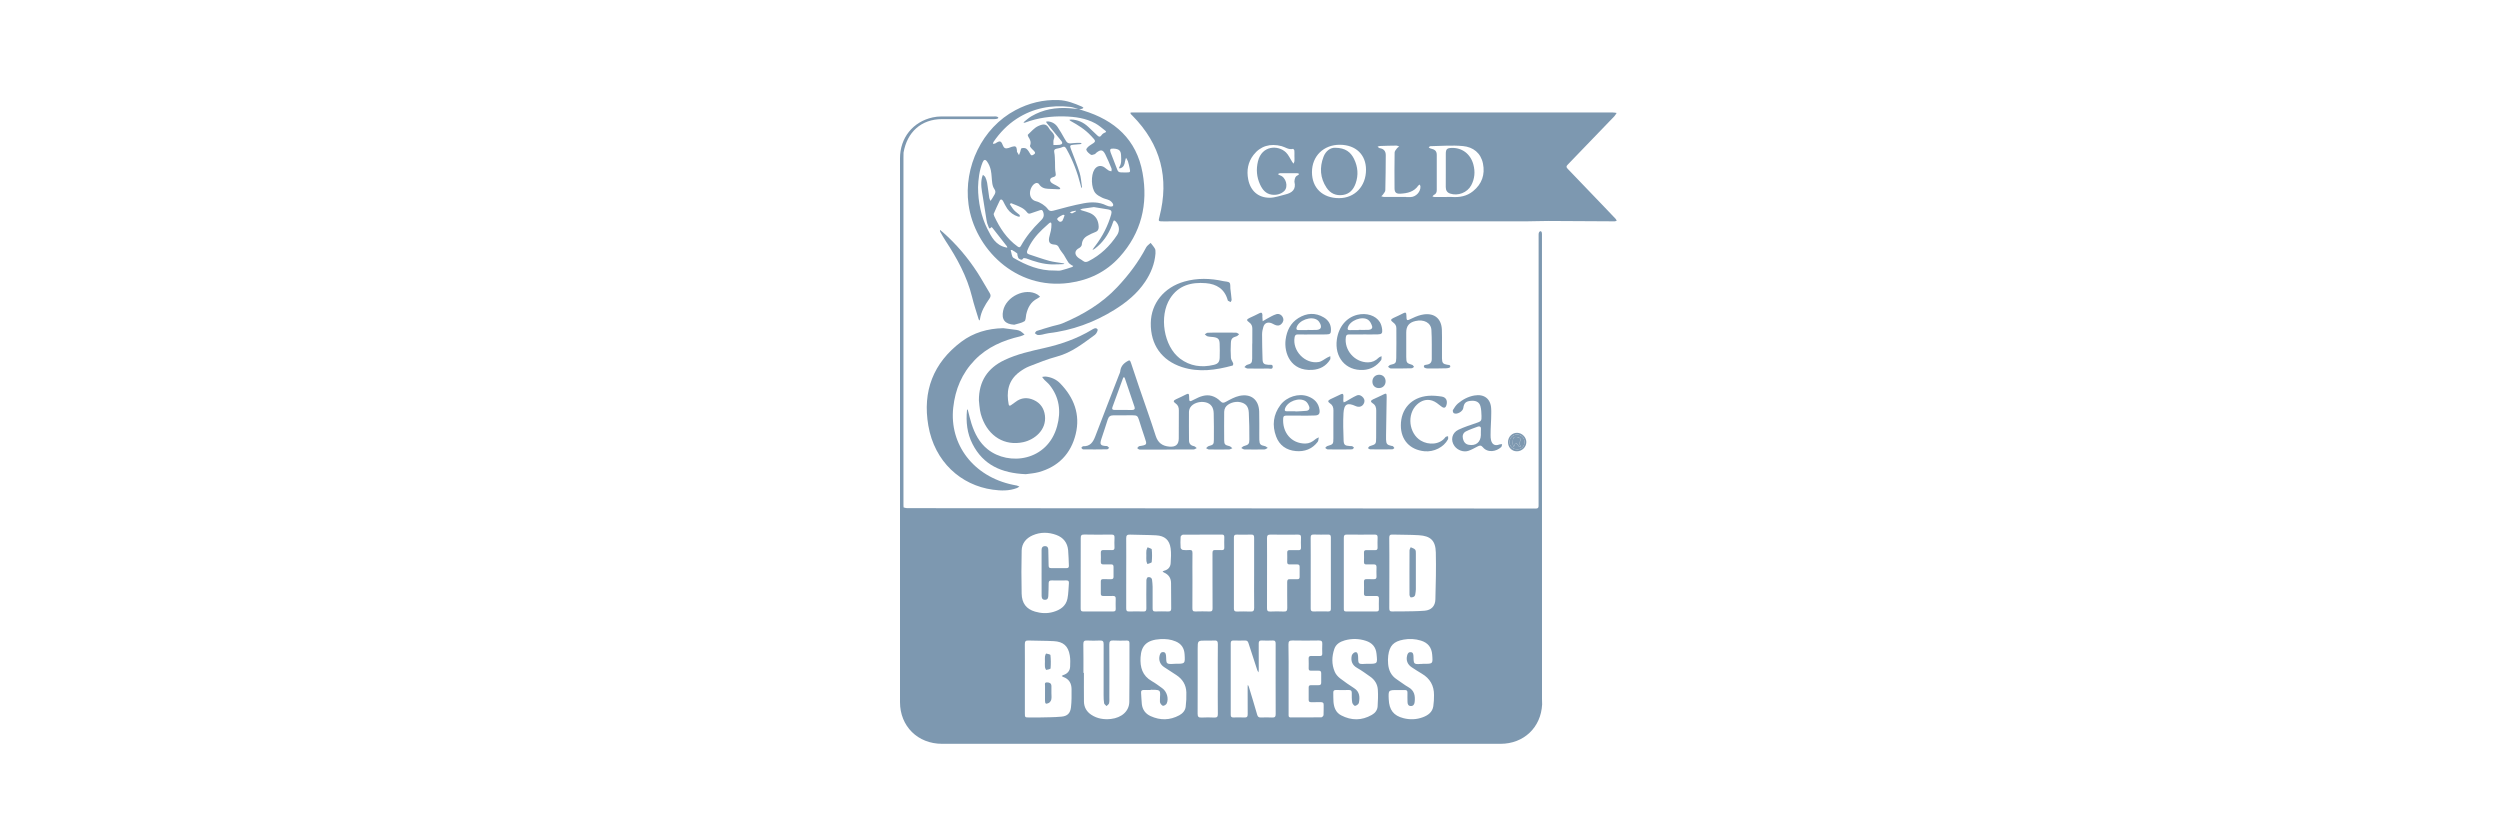 <svg width="150" height="50" viewBox="0 0 150 50" fill="none" xmlns="http://www.w3.org/2000/svg">
<path d="M92.528 42.262C92.46 43.646 91.427 44.629 90.032 44.629C78.863 44.631 67.694 44.631 56.526 44.629C55.064 44.629 54 43.574 54 42.127C54 31.252 54 20.376 54 9.501C54 8.272 54.772 7.305 55.961 7.044C56.125 7.007 56.296 6.99 56.463 6.988C57.529 6.983 58.593 6.986 59.66 6.986C59.698 6.986 59.738 6.981 59.776 6.99C59.945 7.023 59.941 7.115 59.759 7.139C59.701 7.149 59.642 7.147 59.585 7.147C58.564 7.147 57.545 7.147 56.524 7.147C55.272 7.147 54.424 7.929 54.213 9.156C54.213 9.328 54.208 9.339 54.208 9.455C54.206 16.399 54.206 23.345 54.208 30.289C54.208 30.341 54.213 30.443 54.213 30.443C54.213 30.443 54.334 30.489 54.441 30.489C66.986 30.49 79.409 30.512 91.954 30.512C92.007 30.512 92.059 30.506 92.109 30.512C92.258 30.527 92.331 30.47 92.315 30.314C92.31 30.25 92.315 30.184 92.315 30.12C92.315 24.765 92.315 19.408 92.317 14.052C92.317 13.852 92.518 13.78 92.518 14.038C92.52 23.337 92.52 32.636 92.52 41.937C92.52 42.042 92.525 42.153 92.528 42.262ZM83.361 34.361C83.361 35.071 83.364 35.78 83.357 36.489C83.355 36.638 83.397 36.699 83.554 36.688C83.728 36.676 83.904 36.688 84.08 36.685C84.547 36.675 85.015 36.682 85.481 36.642C85.879 36.609 86.113 36.363 86.123 35.969C86.148 35.027 86.172 34.086 86.149 33.145C86.132 32.435 85.836 32.157 85.132 32.113C84.608 32.081 84.082 32.091 83.556 32.074C83.404 32.068 83.354 32.115 83.355 32.269C83.364 32.967 83.361 33.664 83.361 34.361ZM61.492 40.736C61.492 41.419 61.492 42.103 61.492 42.786C61.492 43.046 61.492 43.048 61.764 43.048C61.959 43.048 62.154 43.051 62.347 43.048C62.795 43.036 63.243 43.041 63.689 42.999C64.041 42.968 64.216 42.797 64.258 42.444C64.302 42.08 64.295 41.712 64.293 41.345C64.291 40.999 64.142 40.738 63.793 40.617C63.76 40.604 63.732 40.578 63.703 40.559C63.734 40.54 63.762 40.514 63.797 40.504C64.046 40.423 64.196 40.257 64.208 39.997C64.218 39.772 64.224 39.544 64.187 39.324C64.096 38.765 63.802 38.5 63.231 38.469C62.725 38.441 62.218 38.45 61.713 38.431C61.544 38.424 61.489 38.474 61.49 38.647C61.497 39.343 61.492 40.039 61.492 40.736ZM76.537 40.731C76.537 40.028 76.534 39.326 76.539 38.621C76.541 38.481 76.502 38.422 76.353 38.429C76.138 38.44 75.924 38.44 75.71 38.429C75.562 38.422 75.522 38.483 75.523 38.621C75.529 39.151 75.527 39.679 75.525 40.208C75.525 40.253 75.517 40.296 75.511 40.341C75.487 40.3 75.454 40.264 75.44 40.218C75.26 39.673 75.079 39.13 74.907 38.583C74.872 38.471 74.818 38.428 74.701 38.431C74.475 38.438 74.247 38.436 74.02 38.431C73.902 38.428 73.844 38.457 73.844 38.592C73.848 40.023 73.848 41.456 73.844 42.887C73.844 43.003 73.883 43.051 74.001 43.048C74.222 43.042 74.444 43.039 74.663 43.05C74.818 43.056 74.863 42.999 74.862 42.849C74.855 42.3 74.858 41.752 74.858 41.205C74.858 41.167 74.865 41.129 74.868 41.091C74.889 41.127 74.917 41.162 74.928 41.2C75.099 41.76 75.269 42.321 75.431 42.885C75.466 43.006 75.523 43.053 75.649 43.05C75.875 43.042 76.104 43.039 76.33 43.051C76.492 43.06 76.543 43.001 76.541 42.842C76.534 42.138 76.537 41.433 76.537 40.731ZM65.006 40.373C65.016 40.373 65.025 40.373 65.035 40.373C65.035 40.947 65.03 41.52 65.037 42.094C65.042 42.432 65.195 42.702 65.481 42.889C65.838 43.124 66.241 43.184 66.657 43.138C67.307 43.063 67.751 42.664 67.758 42.112C67.775 40.938 67.765 39.763 67.768 38.59C67.768 38.474 67.727 38.429 67.608 38.433C67.342 38.438 67.075 38.447 66.81 38.429C66.614 38.417 66.556 38.48 66.558 38.677C66.568 39.727 66.563 40.779 66.561 41.831C66.561 41.954 66.572 42.08 66.544 42.196C66.528 42.26 66.445 42.309 66.391 42.364C66.34 42.307 66.258 42.257 66.246 42.195C66.218 42.037 66.218 41.874 66.216 41.714C66.215 40.694 66.213 39.675 66.218 38.656C66.22 38.493 66.178 38.422 66 38.431C65.741 38.445 65.481 38.443 65.222 38.431C65.047 38.422 64.999 38.485 65 38.653C65.011 39.225 65.006 39.8 65.006 40.373ZM67.573 34.37C67.573 35.079 67.577 35.789 67.572 36.498C67.57 36.637 67.608 36.696 67.758 36.69C68.037 36.68 68.317 36.68 68.596 36.69C68.744 36.696 68.784 36.642 68.782 36.5C68.775 35.939 68.777 35.377 68.784 34.816C68.784 34.751 68.833 34.638 68.873 34.631C68.995 34.61 69.108 34.657 69.125 34.804C69.141 34.939 69.155 35.074 69.157 35.209C69.16 35.642 69.162 36.072 69.157 36.505C69.155 36.631 69.188 36.694 69.331 36.688C69.584 36.68 69.838 36.68 70.09 36.688C70.226 36.692 70.273 36.644 70.272 36.51C70.265 36.007 70.261 35.505 70.263 35.001C70.265 34.688 70.124 34.475 69.838 34.351C69.806 34.337 69.782 34.309 69.754 34.288C69.787 34.273 69.819 34.25 69.855 34.242C70.094 34.179 70.226 34.017 70.24 33.787C70.259 33.492 70.278 33.191 70.238 32.901C70.169 32.395 69.881 32.146 69.361 32.119C68.843 32.091 68.322 32.098 67.805 32.077C67.629 32.07 67.57 32.12 67.572 32.302C67.58 32.989 67.573 33.679 67.573 34.37ZM62.494 34.389H62.495C62.495 33.925 62.494 33.46 62.495 32.996C62.495 32.864 62.544 32.771 62.699 32.769C62.861 32.767 62.894 32.871 62.898 32.998C62.907 33.307 62.915 33.617 62.917 33.925C62.917 34.036 62.948 34.09 63.072 34.088C63.377 34.083 63.682 34.083 63.988 34.088C64.1 34.09 64.138 34.043 64.133 33.937C64.117 33.627 64.117 33.318 64.088 33.01C64.046 32.565 63.802 32.252 63.382 32.098C62.908 31.923 62.426 31.916 61.959 32.12C61.567 32.292 61.311 32.6 61.3 33.027C61.278 33.891 61.281 34.754 61.299 35.617C61.311 36.199 61.583 36.545 62.102 36.697C62.462 36.803 62.833 36.822 63.196 36.716C63.609 36.597 63.953 36.372 64.046 35.925C64.109 35.619 64.107 35.299 64.135 34.984C64.145 34.868 64.096 34.822 63.978 34.825C63.685 34.83 63.393 34.832 63.102 34.825C62.968 34.822 62.919 34.868 62.919 35.003C62.92 35.247 62.908 35.493 62.9 35.737C62.894 35.867 62.87 35.988 62.698 35.988C62.527 35.988 62.497 35.87 62.497 35.739C62.492 35.292 62.494 34.84 62.494 34.389ZM85.371 39.829C85.39 39.829 85.409 39.829 85.43 39.829C85.982 39.829 85.974 39.829 85.932 39.281C85.897 38.839 85.674 38.566 85.256 38.436C84.914 38.331 84.564 38.313 84.216 38.376C83.615 38.485 83.374 38.739 83.294 39.333C83.272 39.497 83.273 39.668 83.287 39.834C83.319 40.218 83.47 40.542 83.808 40.762C84.042 40.914 84.259 41.092 84.501 41.229C84.871 41.435 84.921 41.757 84.879 42.125C84.864 42.262 84.798 42.366 84.648 42.362C84.501 42.359 84.454 42.252 84.451 42.122C84.448 41.935 84.442 41.748 84.448 41.561C84.451 41.444 84.404 41.399 84.287 41.402C84.144 41.407 84.002 41.402 83.859 41.402C83.3 41.402 83.3 41.402 83.324 41.958C83.352 42.598 83.615 42.94 84.209 43.091C84.603 43.191 84.996 43.176 85.378 43.032C85.691 42.914 85.944 42.726 85.998 42.375C86.033 42.153 86.041 41.925 86.041 41.702C86.043 41.141 85.805 40.71 85.311 40.421C85.104 40.3 84.904 40.168 84.704 40.037C84.451 39.871 84.353 39.62 84.427 39.334C84.454 39.222 84.503 39.121 84.644 39.13C84.784 39.139 84.796 39.244 84.808 39.353C84.824 39.509 84.792 39.729 84.881 39.8C84.981 39.881 85.191 39.828 85.352 39.833C85.357 39.829 85.364 39.829 85.371 39.829ZM69.04 41.383C69.04 41.388 69.038 41.395 69.038 41.4C68.908 41.4 68.779 41.406 68.648 41.399C68.519 41.392 68.453 41.433 68.465 41.573C68.484 41.798 68.484 42.025 68.51 42.248C68.549 42.581 68.728 42.826 69.035 42.966C69.615 43.231 70.191 43.222 70.756 42.918C70.958 42.809 71.111 42.638 71.141 42.409C71.177 42.124 71.19 41.831 71.181 41.542C71.167 41.092 70.954 40.745 70.573 40.499C70.327 40.341 70.083 40.182 69.84 40.021C69.604 39.864 69.507 39.604 69.578 39.331C69.608 39.217 69.653 39.118 69.794 39.125C69.934 39.132 69.948 39.241 69.962 39.346C69.982 39.502 69.951 39.731 70.038 39.793C70.151 39.874 70.362 39.826 70.529 39.826C71.111 39.828 71.111 39.826 71.075 39.248C71.05 38.888 70.885 38.63 70.541 38.485C70.247 38.36 69.941 38.329 69.627 38.346C68.807 38.393 68.474 38.737 68.434 39.435C68.397 40.039 68.542 40.544 69.108 40.867C69.327 40.992 69.529 41.146 69.735 41.293C70.008 41.489 70.137 41.902 70.005 42.203C69.974 42.273 69.864 42.345 69.789 42.349C69.73 42.35 69.65 42.254 69.615 42.182C69.584 42.118 69.601 42.032 69.597 41.954C69.59 41.781 69.65 41.541 69.559 41.454C69.456 41.359 69.219 41.402 69.04 41.383ZM82.044 39.829C82.051 39.829 82.056 39.829 82.063 39.829C82.665 39.829 82.652 39.831 82.592 39.232C82.55 38.815 82.329 38.571 81.95 38.448C81.533 38.312 81.108 38.305 80.685 38.422C80.404 38.502 80.157 38.649 80.061 38.931C79.906 39.386 79.891 39.859 80.086 40.309C80.148 40.456 80.269 40.594 80.396 40.694C80.671 40.909 80.962 41.106 81.254 41.295C81.585 41.508 81.599 41.838 81.533 42.17C81.518 42.248 81.392 42.337 81.305 42.352C81.258 42.361 81.145 42.231 81.133 42.151C81.101 41.963 81.106 41.767 81.106 41.573C81.106 41.451 81.065 41.399 80.938 41.4C80.678 41.406 80.418 41.406 80.159 41.4C80.044 41.399 79.992 41.44 79.997 41.558C80.004 41.745 79.993 41.933 80.009 42.118C80.039 42.453 80.15 42.755 80.471 42.921C81.086 43.242 81.702 43.24 82.308 42.895C82.505 42.785 82.641 42.612 82.657 42.387C82.679 42.054 82.692 41.719 82.671 41.386C82.652 41.056 82.486 40.786 82.207 40.594C81.951 40.417 81.702 40.229 81.432 40.078C81.127 39.909 81.042 39.656 81.103 39.346C81.119 39.263 81.221 39.153 81.302 39.135C81.444 39.102 81.469 39.239 81.483 39.352C81.502 39.506 81.465 39.727 81.552 39.796C81.653 39.876 81.862 39.822 82.025 39.828C82.03 39.829 82.037 39.829 82.044 39.829ZM64.842 34.366C64.842 35.076 64.844 35.785 64.84 36.495C64.84 36.611 64.847 36.69 65.002 36.688C65.6 36.682 66.197 36.683 66.795 36.687C66.903 36.687 66.944 36.649 66.943 36.54C66.938 36.334 66.936 36.126 66.943 35.92C66.948 35.789 66.89 35.754 66.77 35.758C66.582 35.764 66.394 35.756 66.206 35.759C66.106 35.761 66.046 35.737 66.049 35.621C66.054 35.375 66.052 35.131 66.049 34.886C66.047 34.787 66.087 34.745 66.187 34.749C66.342 34.752 66.499 34.745 66.653 34.751C66.756 34.754 66.814 34.725 66.812 34.61C66.809 34.41 66.809 34.211 66.812 34.01C66.814 33.903 66.765 33.859 66.659 33.863C66.509 33.866 66.359 33.859 66.211 33.864C66.098 33.868 66.044 33.83 66.049 33.709C66.056 33.529 66.056 33.347 66.049 33.167C66.044 33.037 66.098 32.998 66.222 33.003C66.383 33.01 66.546 32.999 66.709 33.006C66.826 33.011 66.873 32.972 66.87 32.852C66.863 32.658 66.859 32.465 66.871 32.273C66.88 32.12 66.829 32.072 66.674 32.074C66.136 32.082 65.596 32.084 65.058 32.072C64.879 32.068 64.842 32.131 64.844 32.295C64.847 32.986 64.842 33.676 64.842 34.366ZM80.629 34.38C80.629 35.09 80.629 35.799 80.629 36.509C80.629 36.604 80.624 36.687 80.765 36.687C81.375 36.683 81.986 36.683 82.596 36.687C82.697 36.687 82.735 36.647 82.733 36.548C82.73 36.336 82.728 36.123 82.735 35.91C82.739 35.785 82.681 35.756 82.57 35.759C82.375 35.764 82.18 35.756 81.986 35.761C81.878 35.763 81.836 35.721 81.838 35.614C81.843 35.375 81.845 35.136 81.838 34.898C81.835 34.773 81.894 34.744 82.004 34.749C82.146 34.754 82.289 34.745 82.432 34.751C82.552 34.756 82.594 34.706 82.591 34.591C82.585 34.404 82.584 34.218 82.591 34.031C82.596 33.903 82.54 33.859 82.416 33.864C82.274 33.87 82.131 33.863 81.988 33.866C81.882 33.87 81.835 33.83 81.838 33.721C81.843 33.534 81.845 33.347 81.838 33.16C81.833 33.039 81.885 33.003 82 33.006C82.169 33.011 82.338 33.003 82.507 33.008C82.617 33.011 82.657 32.967 82.655 32.859C82.652 32.658 82.646 32.459 82.657 32.259C82.664 32.11 82.605 32.072 82.463 32.074C81.918 32.081 81.373 32.081 80.828 32.074C80.674 32.072 80.627 32.119 80.629 32.271C80.633 32.975 80.629 33.678 80.629 34.38ZM77.316 40.734C77.316 41.438 77.316 42.141 77.316 42.845C77.316 42.94 77.295 43.048 77.45 43.046C78.061 43.044 78.671 43.048 79.283 43.039C79.328 43.039 79.408 42.954 79.412 42.906C79.427 42.707 79.412 42.506 79.42 42.305C79.427 42.165 79.366 42.125 79.236 42.129C79.047 42.134 78.859 42.127 78.671 42.131C78.568 42.132 78.518 42.098 78.52 41.985C78.525 41.74 78.525 41.496 78.52 41.25C78.518 41.15 78.561 41.11 78.659 41.111C78.809 41.113 78.959 41.108 79.107 41.111C79.218 41.115 79.276 41.075 79.272 40.956C79.267 40.769 79.267 40.582 79.272 40.395C79.276 40.274 79.216 40.238 79.105 40.241C78.955 40.245 78.805 40.239 78.657 40.241C78.558 40.243 78.518 40.203 78.52 40.103C78.523 39.909 78.527 39.715 78.518 39.521C78.513 39.39 78.568 39.353 78.69 39.358C78.859 39.365 79.028 39.357 79.197 39.36C79.297 39.362 79.337 39.322 79.335 39.222C79.331 39.028 79.326 38.834 79.337 38.64C79.345 38.483 79.297 38.426 79.129 38.429C78.603 38.438 78.077 38.44 77.551 38.429C77.368 38.426 77.304 38.471 77.307 38.665C77.323 39.353 77.316 40.044 77.316 40.734ZM76.022 34.38C76.022 35.083 76.025 35.785 76.02 36.489C76.018 36.637 76.058 36.699 76.217 36.692C76.483 36.68 76.75 36.68 77.015 36.692C77.184 36.701 77.239 36.649 77.236 36.476C77.225 35.96 77.236 35.444 77.231 34.929C77.229 34.795 77.272 34.742 77.41 34.751C77.553 34.759 77.696 34.749 77.839 34.752C77.938 34.754 77.98 34.716 77.978 34.615C77.974 34.416 77.974 34.216 77.978 34.015C77.981 33.908 77.94 33.863 77.83 33.864C77.68 33.868 77.532 33.861 77.382 33.866C77.276 33.87 77.229 33.827 77.232 33.719C77.236 33.532 77.238 33.345 77.232 33.158C77.229 33.036 77.285 33.003 77.398 33.006C77.567 33.011 77.736 33.001 77.905 33.01C78.025 33.015 78.063 32.965 78.06 32.85C78.053 32.651 78.051 32.451 78.06 32.25C78.067 32.112 78.009 32.075 77.879 32.077C77.333 32.082 76.788 32.086 76.243 32.075C76.074 32.072 76.018 32.12 76.02 32.292C76.027 32.986 76.022 33.683 76.022 34.38ZM71.547 34.853C71.547 35.401 71.55 35.95 71.543 36.496C71.541 36.635 71.575 36.694 71.726 36.688C72.005 36.678 72.285 36.68 72.564 36.688C72.707 36.694 72.757 36.647 72.754 36.502C72.747 35.979 72.75 35.456 72.75 34.934C72.75 34.354 72.754 33.773 72.749 33.193C72.747 33.055 72.783 32.989 72.933 33.003C73.055 33.013 73.181 32.999 73.302 33.006C73.424 33.013 73.461 32.96 73.458 32.845C73.452 32.639 73.452 32.432 73.458 32.226C73.459 32.122 73.426 32.074 73.313 32.074C72.534 32.077 71.754 32.074 70.975 32.081C70.927 32.081 70.841 32.16 70.838 32.207C70.822 32.425 70.822 32.645 70.838 32.864C70.841 32.913 70.918 32.989 70.97 32.996C71.097 33.015 71.23 33.011 71.359 33.001C71.503 32.989 71.55 33.041 71.548 33.186C71.541 33.743 71.545 34.297 71.547 34.853ZM73.067 40.753C73.067 40.051 73.062 39.348 73.071 38.646C73.073 38.471 73.015 38.417 72.848 38.431C72.686 38.443 72.524 38.434 72.362 38.434C71.86 38.434 71.86 38.434 71.86 38.928C71.86 40.224 71.864 41.52 71.857 42.816C71.855 43.005 71.912 43.063 72.099 43.053C72.351 43.039 72.606 43.042 72.858 43.053C73.017 43.06 73.073 43.008 73.071 42.845C73.062 42.146 73.067 41.449 73.067 40.753ZM75.247 34.396C75.247 33.686 75.243 32.977 75.248 32.267C75.25 32.129 75.215 32.07 75.064 32.075C74.778 32.086 74.492 32.082 74.207 32.077C74.083 32.074 74.034 32.113 74.034 32.241C74.038 33.667 74.038 35.093 74.034 36.519C74.034 36.659 74.09 36.694 74.219 36.692C74.485 36.685 74.752 36.682 75.017 36.694C75.191 36.702 75.252 36.652 75.25 36.469C75.24 35.775 75.247 35.084 75.247 34.396ZM78.643 34.38C78.643 35.09 78.647 35.799 78.642 36.509C78.64 36.64 78.68 36.692 78.817 36.688C79.11 36.68 79.403 36.682 79.694 36.687C79.812 36.688 79.852 36.647 79.852 36.529C79.849 35.097 79.849 33.666 79.852 32.233C79.852 32.098 79.793 32.072 79.676 32.074C79.398 32.079 79.117 32.082 78.838 32.072C78.685 32.067 78.638 32.117 78.64 32.269C78.647 32.975 78.643 33.678 78.643 34.38Z" fill="#7D98B0"/>
<path d="M64.728 6.547C64.811 6.575 64.897 6.604 64.982 6.63C66.884 7.207 68.194 8.371 68.553 10.37C68.893 12.252 68.48 13.978 67.168 15.428C66.365 16.314 65.344 16.808 64.153 16.973C60.904 17.418 58.46 14.864 58.112 12.266C57.809 10.017 58.925 7.669 60.927 6.61C61.73 6.184 62.594 5.968 63.51 6.004C64.012 6.023 64.472 6.203 64.924 6.402C64.956 6.416 64.98 6.447 65.008 6.471C64.977 6.492 64.949 6.521 64.916 6.53C64.853 6.546 64.789 6.547 64.724 6.554C64.557 6.506 64.393 6.433 64.222 6.414C63.069 6.283 61.986 6.487 61.003 7.125C60.441 7.49 59.986 7.964 59.611 8.515C59.589 8.548 59.585 8.593 59.575 8.632C59.617 8.627 59.66 8.624 59.702 8.613C59.727 8.606 59.747 8.587 59.768 8.574C60 8.432 60.068 8.454 60.166 8.71C60.233 8.89 60.328 8.937 60.512 8.88C60.58 8.859 60.645 8.828 60.714 8.807C60.934 8.743 60.995 8.786 61.016 9.015C61.019 9.048 61.009 9.084 61.021 9.11C61.056 9.177 61.099 9.24 61.139 9.306C61.165 9.238 61.191 9.172 61.216 9.105C61.242 9.032 61.251 8.908 61.292 8.895C61.381 8.871 61.514 8.871 61.578 8.921C61.679 9.001 61.752 9.126 61.817 9.241C61.867 9.335 61.904 9.337 61.995 9.29C62.137 9.216 62.129 9.143 62.029 9.046C61.97 8.987 61.907 8.93 61.853 8.864C61.825 8.83 61.789 8.769 61.801 8.74C61.885 8.539 61.81 8.376 61.704 8.214C61.679 8.177 61.657 8.098 61.672 8.082C61.871 7.9 62.052 7.674 62.289 7.565C62.655 7.395 62.803 7.456 62.954 7.72C63.001 7.804 63.076 7.871 63.141 7.944C63.245 8.061 63.301 8.176 63.23 8.343C63.186 8.447 63.212 8.58 63.207 8.702C63.327 8.698 63.449 8.705 63.568 8.69C63.731 8.669 63.787 8.586 63.672 8.446C63.392 8.099 63.108 7.757 62.827 7.412C62.801 7.38 62.782 7.342 62.758 7.307C62.799 7.298 62.843 7.281 62.883 7.284C63.123 7.309 63.318 7.423 63.453 7.618C63.602 7.836 63.733 8.068 63.862 8.298C64.04 8.615 64.074 8.632 64.433 8.584C64.56 8.567 64.693 8.572 64.822 8.572C64.85 8.572 64.876 8.596 64.904 8.608C64.879 8.622 64.855 8.645 64.83 8.648C64.695 8.662 64.559 8.67 64.423 8.683C64.195 8.703 64.177 8.734 64.256 8.944C64.433 9.415 64.625 9.88 64.775 10.359C64.86 10.633 64.874 10.929 64.918 11.214C64.921 11.238 64.91 11.264 64.905 11.29C64.891 11.264 64.874 11.242 64.864 11.214C64.851 11.178 64.844 11.14 64.836 11.102C64.647 10.347 64.372 9.626 63.992 8.946C63.928 8.828 63.872 8.762 63.726 8.833C63.623 8.882 63.503 8.895 63.39 8.923C63.271 8.953 63.226 9.001 63.256 9.141C63.296 9.333 63.291 9.536 63.301 9.733C63.311 9.944 63.292 10.16 63.334 10.366C63.367 10.534 63.338 10.593 63.174 10.634C62.979 10.683 62.949 10.854 63.106 10.979C63.181 11.038 63.275 11.072 63.36 11.119C63.433 11.161 63.507 11.2 63.575 11.249C63.597 11.264 63.604 11.302 63.618 11.332C63.59 11.341 63.564 11.36 63.536 11.358C63.315 11.349 63.095 11.337 62.874 11.328C62.648 11.318 62.46 11.244 62.334 11.038C62.312 11 62.223 10.97 62.174 10.98C61.97 11.025 61.789 11.335 61.798 11.604C61.805 11.851 61.946 12.026 62.176 12.079C62.397 12.13 62.707 12.332 62.85 12.519C62.853 12.524 62.857 12.529 62.862 12.534C62.944 12.657 63.04 12.683 63.193 12.642C63.799 12.479 64.407 12.311 65.024 12.197C65.475 12.114 65.942 12.107 66.377 12.325C66.456 12.365 66.55 12.389 66.637 12.394C66.78 12.405 66.834 12.323 66.759 12.2C66.71 12.123 66.632 12.05 66.55 12.012C66.417 11.948 66.26 11.929 66.13 11.861C65.984 11.787 65.823 11.706 65.722 11.583C65.466 11.276 65.449 10.518 65.661 10.179C65.815 9.935 66.064 9.889 66.292 10.06C66.37 10.119 66.442 10.185 66.525 10.233C66.572 10.261 66.633 10.264 66.687 10.278C66.689 10.223 66.71 10.159 66.691 10.11C66.572 9.825 66.457 9.537 66.318 9.262C66.172 8.973 66.044 8.958 65.783 9.162C65.748 9.19 65.721 9.238 65.682 9.25C65.607 9.274 65.503 9.318 65.456 9.285C65.343 9.209 65.212 9.105 65.179 8.987C65.16 8.923 65.306 8.779 65.405 8.717C65.781 8.484 65.787 8.491 65.477 8.165C65.468 8.157 65.457 8.146 65.449 8.138C65.106 7.767 64.682 7.504 64.243 7.262C64.212 7.245 64.186 7.215 64.158 7.193C64.193 7.186 64.228 7.17 64.263 7.172C64.665 7.181 65.005 7.34 65.294 7.61C65.478 7.781 65.661 7.956 65.844 8.131C65.936 8.219 66.008 8.233 66.092 8.11C66.135 8.046 66.212 7.987 66.287 7.961C66.389 7.926 66.377 7.885 66.313 7.836C66.119 7.688 65.935 7.52 65.722 7.404C65.146 7.089 64.506 7.002 63.86 6.985C63.059 6.964 62.272 7.068 61.514 7.354C61.482 7.366 61.444 7.364 61.409 7.367C61.428 7.342 61.441 7.31 61.465 7.291C61.603 7.184 61.733 7.065 61.883 6.976C62.589 6.561 63.358 6.433 64.167 6.492C64.353 6.507 64.54 6.53 64.728 6.547ZM59.617 12.841C59.634 12.905 59.639 12.936 59.653 12.965C59.984 13.677 60.402 14.32 61.054 14.789C61.15 14.858 61.197 14.858 61.259 14.746C61.562 14.199 61.956 13.72 62.4 13.284C62.555 13.133 62.677 13.007 62.602 12.752C62.557 12.598 62.514 12.576 62.388 12.616C62.203 12.675 62.019 12.737 61.838 12.803C61.737 12.839 61.684 12.82 61.613 12.728C61.531 12.619 61.414 12.524 61.292 12.46C61.094 12.354 60.88 12.275 60.669 12.192C60.653 12.185 60.589 12.247 60.59 12.249C60.672 12.373 60.747 12.505 60.847 12.614C60.941 12.718 61.064 12.794 61.169 12.889C61.191 12.91 61.186 12.958 61.193 12.995C61.157 12.995 61.118 13.005 61.085 12.995C60.819 12.908 60.596 12.752 60.437 12.522C60.34 12.38 60.265 12.221 60.185 12.067C60.127 11.957 60.042 11.929 59.984 12.038C59.848 12.304 59.733 12.585 59.617 12.841ZM63.283 16.232C63.407 16.232 63.536 16.255 63.653 16.227C63.883 16.173 64.108 16.092 64.334 16.019C64.36 16.011 64.376 15.974 64.397 15.952C64.369 15.942 64.337 15.938 64.315 15.922C64.242 15.869 64.154 15.822 64.106 15.751C64.003 15.606 63.926 15.441 63.831 15.291C63.74 15.151 63.616 15.026 63.548 14.877C63.486 14.742 63.419 14.684 63.266 14.675C62.991 14.658 62.902 14.535 62.947 14.265C62.972 14.12 63.028 13.979 63.054 13.834C63.076 13.709 63.089 13.581 63.087 13.455C63.087 13.342 63.026 13.32 62.94 13.4C62.812 13.517 62.679 13.632 62.552 13.753C62.169 14.118 61.843 14.523 61.643 15.019C61.594 15.14 61.611 15.218 61.737 15.26C62.143 15.393 62.543 15.538 62.954 15.651C63.228 15.725 63.515 15.749 63.797 15.798C63.822 15.801 63.843 15.817 63.865 15.826C63.844 15.832 63.825 15.846 63.804 15.848C63.571 15.855 63.338 15.871 63.106 15.864C62.573 15.85 62.073 15.692 61.578 15.507C61.521 15.485 61.406 15.478 61.39 15.504C61.31 15.649 61.209 15.554 61.141 15.521C61.092 15.497 61.075 15.403 61.052 15.338C61.036 15.294 61.054 15.223 61.028 15.201C60.932 15.125 60.826 15.062 60.719 15C60.702 14.99 60.667 15.005 60.641 15.009C60.695 15.166 60.699 15.405 60.808 15.471C61.569 15.916 62.374 16.253 63.283 16.232ZM65.632 12.425C65.374 12.462 65.156 12.489 64.938 12.524C64.893 12.531 64.855 12.567 64.811 12.588C64.851 12.602 64.891 12.619 64.931 12.631C65.085 12.68 65.245 12.716 65.393 12.78C65.747 12.932 65.905 13.22 65.921 13.592C65.928 13.744 65.882 13.863 65.719 13.924C65.555 13.985 65.398 14.062 65.245 14.149C65.039 14.263 64.923 14.433 64.909 14.68C64.905 14.751 64.822 14.846 64.752 14.881C64.487 15.012 64.444 15.249 64.674 15.447C64.766 15.526 64.884 15.575 64.978 15.653C65.092 15.744 65.189 15.732 65.313 15.67C66.031 15.305 66.588 14.768 67.027 14.102C67.198 13.843 67.165 13.519 66.947 13.291C66.881 13.221 66.823 13.188 66.787 13.317C66.766 13.391 66.736 13.464 66.708 13.535C66.494 14.088 66.166 14.561 65.689 14.922C65.647 14.955 65.593 14.974 65.546 14.998C65.573 14.957 65.597 14.914 65.625 14.872C65.654 14.831 65.687 14.791 65.719 14.749C66.154 14.178 66.477 13.552 66.673 12.86C66.727 12.671 66.668 12.595 66.497 12.567C66.198 12.519 65.898 12.47 65.632 12.425ZM58.683 11.233C58.683 12.123 58.875 13.005 59.237 13.725C59.484 14.218 59.74 14.718 60.362 14.846C60.387 14.851 60.411 14.857 60.435 14.862C60.43 14.834 60.432 14.801 60.416 14.78C60.127 14.408 59.836 14.038 59.544 13.668C59.528 13.647 59.477 13.626 59.476 13.628C59.35 13.815 59.319 13.616 59.298 13.569C59.246 13.46 59.213 13.341 59.194 13.221C59.113 12.745 59.045 12.27 58.967 11.794C58.904 11.418 58.828 11.045 58.915 10.664C58.929 10.603 58.955 10.546 58.976 10.489C59.025 10.536 59.092 10.576 59.119 10.633C59.167 10.737 59.207 10.849 59.227 10.961C59.277 11.266 59.31 11.574 59.357 11.879C59.366 11.939 59.406 11.996 59.43 12.055C59.465 12.007 59.5 11.96 59.531 11.91C59.582 11.828 59.632 11.745 59.679 11.661C59.739 11.552 59.742 11.455 59.66 11.339C59.592 11.244 59.554 11.117 59.537 11C59.498 10.738 59.504 10.47 59.45 10.214C59.41 10.027 59.329 9.835 59.216 9.681C59.113 9.543 59.021 9.579 58.955 9.743C58.751 10.247 58.699 10.776 58.683 11.233ZM67.436 10.347C67.489 10.347 67.541 10.347 67.591 10.347C67.816 10.345 67.827 10.335 67.783 10.114C67.753 9.968 67.722 9.825 67.678 9.683C67.654 9.607 67.602 9.539 67.562 9.466C67.541 9.541 67.511 9.615 67.499 9.693C67.473 9.875 67.417 10.034 67.22 10.096C67.198 10.103 67.172 10.098 67.145 10.1C67.149 10.077 67.145 10.051 67.156 10.034C67.302 9.813 67.273 9.572 67.264 9.325C67.254 9.029 67.137 8.937 66.818 8.916C66.612 8.902 66.569 8.968 66.64 9.157C66.748 9.446 66.87 9.731 66.975 10.022C67.093 10.345 67.088 10.347 67.436 10.347ZM63.876 12.915C63.844 12.905 63.803 12.877 63.78 12.887C63.688 12.929 63.597 12.979 63.514 13.036C63.473 13.064 63.418 13.137 63.426 13.152C63.465 13.213 63.52 13.278 63.585 13.304C63.625 13.32 63.719 13.284 63.745 13.244C63.799 13.152 63.827 13.045 63.876 12.915ZM64.322 12.806C64.398 12.766 64.477 12.726 64.552 12.683C64.557 12.68 64.548 12.654 64.546 12.64C64.473 12.654 64.398 12.669 64.325 12.685C64.313 12.687 64.301 12.694 64.29 12.699C64.256 12.716 64.222 12.735 64.188 12.752C64.228 12.768 64.268 12.784 64.322 12.806Z" fill="#7D98B0"/>
<path d="M60.197 19.691C60.467 19.726 60.737 19.757 61.005 19.797C61.087 19.809 61.172 19.838 61.242 19.88C61.327 19.932 61.397 20.008 61.474 20.074C61.39 20.11 61.31 20.158 61.223 20.177C60.188 20.42 59.237 20.823 58.485 21.602C57.713 22.401 57.314 23.358 57.194 24.457C56.952 26.665 58.408 28.592 60.767 29.085C60.848 29.103 60.934 29.115 61.014 29.134C61.066 29.148 61.115 29.172 61.165 29.193C61.117 29.222 61.071 29.26 61.021 29.281C60.545 29.464 60.057 29.449 59.563 29.38C57.657 29.115 56.074 27.71 55.699 25.533C55.346 23.479 55.99 21.775 57.678 20.506C58.411 19.956 59.267 19.709 60.197 19.691Z" fill="#7D98B0"/>
<path d="M58.734 24.017C58.733 22.882 59.25 22.084 60.276 21.6C61.032 21.242 61.846 21.065 62.654 20.882C63.654 20.657 64.612 20.325 65.493 19.795C65.608 19.726 65.758 19.624 65.852 19.762C65.889 19.816 65.787 20.023 65.697 20.089C64.986 20.605 64.3 21.157 63.419 21.392C62.856 21.543 62.312 21.762 61.769 21.974C61.56 22.055 61.361 22.176 61.18 22.309C60.455 22.842 60.388 23.557 60.52 24.259C60.537 24.351 60.588 24.361 60.657 24.313C60.748 24.251 60.839 24.188 60.926 24.121C61.267 23.853 61.642 23.827 62.025 24C62.422 24.18 62.643 24.502 62.696 24.931C62.802 25.806 62.062 26.388 61.389 26.531C60.292 26.767 59.325 26.194 58.917 25.057C58.867 24.919 58.825 24.773 58.802 24.628C58.767 24.427 58.755 24.221 58.734 24.017Z" fill="#7D98B0"/>
<path d="M70.01 26.978C69.465 26.978 68.92 26.98 68.373 26.974C68.326 26.974 68.277 26.917 68.23 26.886C68.275 26.845 68.315 26.774 68.364 26.767C68.829 26.696 68.833 26.685 68.681 26.249C68.561 25.902 68.451 25.55 68.341 25.201C68.263 24.953 68.218 24.917 67.953 24.917C67.57 24.919 67.187 24.922 66.803 24.92C66.622 24.919 66.518 24.991 66.464 25.17C66.344 25.564 66.206 25.953 66.079 26.346C65.976 26.668 66.026 26.739 66.361 26.762C66.387 26.763 66.418 26.756 66.438 26.768C66.479 26.798 66.516 26.836 66.552 26.871C66.512 26.902 66.472 26.957 66.432 26.959C65.951 26.968 65.471 26.969 64.99 26.964C64.952 26.964 64.913 26.904 64.875 26.872C64.913 26.838 64.952 26.772 64.988 26.774C65.415 26.791 65.586 26.523 65.718 26.177C66.188 24.941 66.671 23.709 67.148 22.475C67.171 22.415 67.206 22.356 67.213 22.294C67.237 22.027 67.366 21.844 67.598 21.7C67.767 21.596 67.798 21.588 67.862 21.783C68.023 22.266 68.183 22.75 68.348 23.232C68.679 24.202 69.028 25.168 69.34 26.144C69.475 26.568 69.737 26.762 70.165 26.798C70.536 26.829 70.725 26.678 70.726 26.308C70.728 25.748 70.725 25.185 70.731 24.625C70.733 24.441 70.684 24.304 70.526 24.197C70.381 24.1 70.399 24.031 70.561 23.955C70.766 23.86 70.974 23.766 71.174 23.661C71.317 23.585 71.345 23.649 71.346 23.773C71.353 24.133 71.35 24.126 71.669 23.962C71.994 23.792 72.339 23.649 72.71 23.756C72.893 23.808 73.078 23.922 73.209 24.059C73.341 24.197 73.419 24.182 73.567 24.1C73.82 23.963 74.083 23.815 74.358 23.754C75.062 23.6 75.529 23.981 75.551 24.695C75.565 25.166 75.555 25.637 75.557 26.109C75.557 26.199 75.555 26.289 75.558 26.381C75.569 26.66 75.621 26.711 75.891 26.767C75.954 26.779 76.008 26.836 76.065 26.874C76.001 26.905 75.936 26.964 75.87 26.966C75.468 26.974 75.065 26.974 74.661 26.966C74.599 26.964 74.538 26.91 74.477 26.881C74.527 26.841 74.572 26.782 74.63 26.767C74.907 26.685 74.961 26.647 74.961 26.374C74.963 25.832 74.957 25.291 74.928 24.751C74.907 24.379 74.741 24.204 74.421 24.131C74.092 24.057 73.67 24.201 73.52 24.451C73.477 24.526 73.452 24.621 73.451 24.708C73.445 25.282 73.447 25.857 73.451 26.431C73.452 26.663 73.508 26.706 73.764 26.768C73.83 26.784 73.883 26.852 73.942 26.893C73.877 26.919 73.811 26.966 73.747 26.968C73.344 26.974 72.942 26.974 72.538 26.968C72.48 26.966 72.423 26.919 72.364 26.891C72.416 26.848 72.461 26.781 72.522 26.765C72.796 26.689 72.831 26.665 72.832 26.384C72.836 25.855 72.836 25.325 72.822 24.798C72.813 24.431 72.649 24.22 72.353 24.143C72.001 24.053 71.573 24.187 71.414 24.451C71.367 24.531 71.338 24.633 71.338 24.725C71.332 25.293 71.338 25.86 71.341 26.428C71.343 26.625 71.444 26.732 71.641 26.77C71.7 26.782 71.751 26.845 71.805 26.884C71.742 26.914 71.681 26.966 71.618 26.968C71.08 26.974 70.543 26.971 70.005 26.971C70.01 26.969 70.01 26.974 70.01 26.978ZM67.401 24.597C67.577 24.599 67.751 24.599 67.927 24.599C68.051 24.599 68.115 24.543 68.073 24.417C67.882 23.842 67.686 23.27 67.491 22.697C67.483 22.669 67.457 22.647 67.439 22.622C67.418 22.645 67.389 22.664 67.38 22.692C67.167 23.271 66.957 23.853 66.744 24.433C66.699 24.559 66.765 24.597 66.876 24.597C67.051 24.597 67.225 24.597 67.401 24.597Z" fill="#7D98B0"/>
<path d="M61.545 28.451C60.083 28.39 58.991 27.893 58.352 26.642C58.025 26.004 57.951 25.317 58.019 24.611C58.021 24.592 58.037 24.573 58.045 24.555C58.056 24.578 58.07 24.601 58.077 24.623C58.148 24.891 58.206 25.163 58.291 25.426C58.483 26.018 58.761 26.561 59.261 26.959C60.529 27.968 62.85 27.674 63.426 25.573C63.672 24.682 63.567 23.832 62.965 23.088C62.876 22.979 62.761 22.891 62.661 22.789C62.611 22.737 62.571 22.673 62.527 22.616C62.602 22.607 62.677 22.585 62.749 22.593C63.081 22.633 63.377 22.763 63.611 23.003C64.442 23.858 64.827 24.87 64.543 26.042C64.259 27.215 63.508 28.001 62.322 28.329C62.038 28.406 61.735 28.421 61.545 28.451Z" fill="#7D98B0"/>
<path d="M73.31 19.956C73.596 19.956 73.881 19.951 74.167 19.961C74.228 19.963 74.289 20.02 74.348 20.051C74.299 20.093 74.256 20.157 74.2 20.174C73.939 20.252 73.864 20.316 73.852 20.584C73.836 20.88 73.834 21.178 73.855 21.474C73.862 21.586 73.953 21.69 73.991 21.804C74.003 21.841 73.977 21.929 73.953 21.934C72.951 22.206 71.944 22.356 70.925 22.027C69.699 21.631 69.026 20.681 69.047 19.378C69.067 18.203 69.837 17.245 71.056 16.895C71.835 16.672 72.618 16.694 73.404 16.869C73.529 16.897 73.693 16.887 73.77 16.963C73.838 17.03 73.808 17.193 73.822 17.314C73.848 17.537 73.879 17.76 73.897 17.985C73.9 18.03 73.859 18.079 73.838 18.125C73.785 18.099 73.733 18.075 73.683 18.046C73.669 18.037 73.663 18.013 73.658 17.994C73.472 17.338 72.995 17.042 72.352 16.99C71.479 16.919 70.704 17.12 70.204 17.909C69.53 18.968 69.824 20.773 70.796 21.512C71.401 21.972 72.096 22.067 72.827 21.892C73.085 21.83 73.174 21.714 73.181 21.453C73.19 21.176 73.19 20.898 73.179 20.621C73.169 20.346 73.082 20.262 72.803 20.224C72.688 20.209 72.568 20.211 72.456 20.181C72.394 20.166 72.343 20.103 72.286 20.064C72.343 20.029 72.399 19.967 72.458 19.965C72.739 19.949 73.024 19.956 73.31 19.956Z" fill="#7D98B0"/>
<path d="M69.329 15.211C69.281 15.828 69.054 16.39 68.707 16.907C68.234 17.615 67.589 18.139 66.873 18.586C65.65 19.347 64.326 19.826 62.891 19.996C62.769 20.01 62.653 20.053 62.531 20.076C62.442 20.091 62.349 20.11 62.262 20.098C62.201 20.09 62.147 20.027 62.09 19.991C62.128 19.944 62.156 19.871 62.205 19.856C62.517 19.754 62.832 19.662 63.147 19.57C63.346 19.513 63.555 19.482 63.745 19.402C64.975 18.885 66.105 18.217 67.028 17.236C67.711 16.511 68.307 15.727 68.769 14.845C68.824 14.737 68.948 14.663 69.038 14.573C69.127 14.692 69.232 14.803 69.302 14.933C69.34 15.006 69.321 15.109 69.329 15.211Z" fill="#7D98B0"/>
<path d="M86.519 20.674C86.519 20.951 86.518 21.23 86.519 21.507C86.523 21.773 86.581 21.841 86.833 21.884C86.92 21.899 87.044 21.886 87.011 22.019C87 22.061 86.88 22.095 86.81 22.097C86.422 22.107 86.032 22.112 85.643 22.107C85.572 22.107 85.455 22.071 85.441 22.026C85.4 21.896 85.521 21.893 85.61 21.879C85.809 21.849 85.908 21.742 85.906 21.54C85.901 20.96 85.92 20.378 85.885 19.801C85.859 19.361 85.433 19.143 84.924 19.262C84.546 19.351 84.374 19.562 84.374 19.949C84.372 20.439 84.372 20.93 84.375 21.42C84.379 21.768 84.403 21.791 84.729 21.891C84.776 21.905 84.805 21.972 84.844 22.014C84.795 22.043 84.748 22.095 84.699 22.097C84.285 22.107 83.87 22.112 83.454 22.109C83.396 22.109 83.339 22.045 83.281 22.01C83.326 21.969 83.368 21.903 83.421 21.891C83.725 21.822 83.771 21.794 83.776 21.484C83.788 20.884 83.783 20.283 83.781 19.685C83.781 19.529 83.699 19.423 83.574 19.333C83.422 19.224 83.436 19.157 83.607 19.077C83.807 18.984 84.008 18.894 84.203 18.792C84.33 18.726 84.379 18.755 84.382 18.896C84.393 19.276 84.387 19.262 84.745 19.091C84.962 18.986 85.201 18.894 85.439 18.863C86.084 18.778 86.488 19.136 86.513 19.783C86.526 20.081 86.518 20.378 86.519 20.674C86.519 20.674 86.518 20.674 86.519 20.674Z" fill="#7D98B0"/>
<path d="M89.475 24.806C89.475 25.237 89.432 25.67 89.435 26.101C89.435 26.203 89.437 26.308 89.461 26.407C89.531 26.684 89.707 26.767 89.973 26.666C90.02 26.649 90.076 26.656 90.128 26.653C90.111 26.71 90.109 26.788 90.071 26.824C89.782 27.096 89.261 27.192 88.965 26.827C88.865 26.705 88.778 26.724 88.662 26.784C88.479 26.879 88.297 26.985 88.102 27.051C87.811 27.148 87.453 27.013 87.272 26.767C87.017 26.422 87.108 25.973 87.505 25.784C87.848 25.621 88.216 25.505 88.576 25.381C88.867 25.28 88.9 25.258 88.89 24.959C88.883 24.761 88.878 24.557 88.825 24.369C88.754 24.111 88.536 24.014 88.214 24.054C87.942 24.087 87.838 24.194 87.799 24.476C87.772 24.687 87.418 24.893 87.23 24.793C87.186 24.77 87.15 24.645 87.174 24.606C87.259 24.464 87.352 24.317 87.475 24.211C87.759 23.971 88.083 23.797 88.458 23.73C89.047 23.625 89.444 23.926 89.47 24.517C89.479 24.614 89.475 24.711 89.475 24.806C89.475 24.806 89.461 24.806 89.475 24.806ZM88.85 25.947C88.852 25.947 88.852 25.947 88.853 25.947C88.853 25.895 88.848 25.843 88.855 25.793C88.878 25.618 88.81 25.544 88.637 25.608C88.407 25.692 88.176 25.774 87.958 25.883C87.782 25.971 87.731 26.144 87.778 26.331C87.822 26.509 87.921 26.649 88.118 26.687C88.547 26.769 88.839 26.535 88.852 26.102C88.852 26.05 88.85 25.999 88.85 25.947Z" fill="#7D98B0"/>
<path d="M78.724 20.069C78.439 20.069 78.153 20.074 77.867 20.067C77.742 20.063 77.695 20.124 77.676 20.235C77.531 21.048 78.303 21.858 79.12 21.721C79.305 21.69 79.468 21.543 79.642 21.451C79.7 21.422 79.759 21.396 79.818 21.37C79.815 21.441 79.838 21.527 79.804 21.579C79.561 21.97 79.188 22.166 78.735 22.193C77.442 22.276 77.029 21.181 77.138 20.371C77.209 19.838 77.434 19.375 77.906 19.082C78.4 18.776 78.925 18.741 79.435 19.049C79.703 19.212 79.862 19.461 79.858 19.788C79.857 20.011 79.815 20.06 79.583 20.065C79.297 20.072 79.012 20.067 78.726 20.067C78.724 20.067 78.724 20.069 78.724 20.069ZM78.444 19.804C78.444 19.802 78.444 19.799 78.444 19.797C78.625 19.797 78.808 19.805 78.989 19.795C79.235 19.78 79.313 19.66 79.219 19.433C79.184 19.349 79.122 19.262 79.047 19.207C78.684 18.937 77.914 19.214 77.794 19.651C77.765 19.764 77.806 19.807 77.918 19.805C78.094 19.802 78.27 19.804 78.444 19.804Z" fill="#7D98B0"/>
<path d="M78.04 24.938C77.747 24.938 77.456 24.938 77.164 24.938C77.073 24.938 77.004 24.96 76.993 25.074C76.922 25.938 77.474 26.616 78.319 26.613C78.554 26.611 78.74 26.512 78.913 26.362C78.974 26.308 79.055 26.28 79.127 26.241C79.106 26.332 79.111 26.443 79.061 26.511C78.731 26.943 78.275 27.114 77.744 27.064C77.179 27.011 76.763 26.72 76.566 26.187C76.319 25.521 76.394 24.877 76.826 24.299C77.2 23.801 77.928 23.578 78.479 23.782C78.857 23.922 79.115 24.174 79.171 24.591C79.202 24.825 79.132 24.92 78.897 24.929C78.611 24.945 78.326 24.936 78.04 24.938ZM77.73 24.676C77.73 24.68 77.73 24.685 77.73 24.688C77.949 24.676 78.169 24.671 78.387 24.649C78.545 24.633 78.599 24.514 78.547 24.382C78.503 24.268 78.434 24.14 78.338 24.074C77.956 23.815 77.246 24.078 77.101 24.515C77.061 24.637 77.099 24.681 77.225 24.678C77.392 24.673 77.561 24.676 77.73 24.676Z" fill="#7D98B0"/>
<path d="M81.79 20.068C81.504 20.068 81.219 20.07 80.933 20.068C80.825 20.067 80.767 20.108 80.752 20.221C80.637 21.011 81.287 21.75 82.086 21.742C82.337 21.738 82.536 21.645 82.71 21.472C82.757 21.425 82.83 21.402 82.893 21.37C82.886 21.451 82.907 21.553 82.865 21.61C82.6 21.967 82.239 22.174 81.793 22.197C80.748 22.252 80.057 21.441 80.213 20.357C80.323 19.603 80.785 19.049 81.44 18.888C81.987 18.755 82.544 18.926 82.792 19.329C82.872 19.461 82.915 19.627 82.931 19.781C82.954 20.003 82.894 20.056 82.668 20.063C82.375 20.072 82.084 20.065 81.792 20.065C81.79 20.067 81.79 20.068 81.79 20.068ZM81.523 19.804C81.523 19.8 81.523 19.797 81.523 19.793C81.717 19.793 81.912 19.8 82.105 19.791C82.239 19.785 82.372 19.719 82.325 19.567C82.281 19.428 82.203 19.271 82.09 19.191C81.731 18.94 80.994 19.227 80.872 19.646C80.844 19.743 80.853 19.811 80.982 19.807C81.161 19.8 81.342 19.804 81.523 19.804Z" fill="#7D98B0"/>
<path d="M56.395 13.791C56.475 13.857 56.527 13.895 56.574 13.936C57.384 14.652 58.075 15.469 58.659 16.374C58.913 16.77 59.138 17.186 59.384 17.587C59.46 17.712 59.446 17.803 59.366 17.918C59.1 18.3 58.858 18.696 58.795 19.172C58.791 19.193 58.778 19.212 58.767 19.233C58.751 19.207 58.727 19.183 58.718 19.153C58.584 18.71 58.434 18.269 58.325 17.821C58.023 16.587 57.422 15.495 56.731 14.445C56.617 14.272 56.518 14.09 56.415 13.912C56.401 13.888 56.405 13.853 56.395 13.791Z" fill="#7D98B0"/>
<path d="M84.051 25.53C84.049 24.535 84.687 23.834 85.697 23.749C85.963 23.727 86.239 23.753 86.505 23.794C86.761 23.834 86.861 24.038 86.791 24.291C86.735 24.492 86.632 24.509 86.469 24.379C86.3 24.246 86.122 24.094 85.923 24.033C85.587 23.929 85.27 24.035 85.011 24.28C84.401 24.86 84.528 26.002 85.249 26.437C85.711 26.715 86.395 26.689 86.726 26.229C86.752 26.191 86.829 26.189 86.883 26.172C86.883 26.236 86.904 26.31 86.878 26.36C86.627 26.833 86.035 27.13 85.467 27.075C84.593 26.989 84.051 26.398 84.051 25.53Z" fill="#7D98B0"/>
<path d="M75.138 20.61C75.138 20.314 75.134 20.016 75.14 19.72C75.141 19.559 75.087 19.438 74.951 19.341C74.775 19.217 74.786 19.162 74.985 19.07C75.178 18.98 75.375 18.893 75.563 18.793C75.702 18.718 75.735 18.786 75.746 18.902C75.749 18.933 75.741 18.966 75.742 18.999C75.748 19.091 75.754 19.182 75.761 19.274C75.842 19.226 75.922 19.175 76.004 19.13C76.19 19.034 76.371 18.916 76.57 18.854C76.721 18.805 76.882 18.871 76.963 19.03C77.04 19.18 77.002 19.322 76.885 19.437C76.756 19.565 76.606 19.551 76.455 19.473C76.397 19.444 76.342 19.411 76.281 19.388C76.054 19.307 75.873 19.383 75.802 19.61C75.756 19.755 75.725 19.913 75.725 20.065C75.725 20.561 75.737 21.056 75.753 21.553C75.761 21.811 75.836 21.87 76.103 21.889C76.202 21.895 76.364 21.84 76.364 22.001C76.364 22.186 76.19 22.11 76.091 22.112C75.676 22.119 75.262 22.119 74.849 22.11C74.786 22.108 74.725 22.053 74.664 22.024C74.718 21.977 74.767 21.904 74.828 21.889C75.073 21.826 75.127 21.776 75.131 21.518C75.134 21.215 75.133 20.913 75.133 20.61C75.133 20.61 75.134 20.61 75.138 20.61Z" fill="#7D98B0"/>
<path d="M80.379 26.966C80.139 26.966 79.898 26.971 79.658 26.962C79.608 26.961 79.561 26.905 79.512 26.876C79.553 26.838 79.59 26.777 79.639 26.763C79.989 26.661 80.003 26.651 80.003 26.289C80.005 25.734 79.999 25.18 80.006 24.625C80.008 24.439 79.956 24.303 79.797 24.199C79.653 24.104 79.665 24.031 79.823 23.953C80.033 23.851 80.247 23.758 80.456 23.654C80.567 23.598 80.602 23.652 80.606 23.744C80.611 23.839 80.597 23.936 80.597 24.033C80.597 24.069 80.613 24.105 80.62 24.142C80.658 24.126 80.7 24.116 80.736 24.097C80.961 23.972 81.175 23.827 81.409 23.727C81.553 23.666 81.703 23.739 81.802 23.87C81.889 23.986 81.888 24.109 81.818 24.233C81.724 24.4 81.536 24.453 81.346 24.367C80.839 24.138 80.642 24.233 80.609 24.794C80.578 25.334 80.597 25.877 80.616 26.419C80.625 26.696 80.7 26.744 80.982 26.762C81.034 26.765 81.09 26.756 81.137 26.774C81.177 26.789 81.207 26.834 81.242 26.867C81.201 26.9 81.163 26.959 81.123 26.961C80.876 26.969 80.63 26.966 80.383 26.966C80.379 26.964 80.379 26.966 80.379 26.966Z" fill="#7D98B0"/>
<path d="M60.854 19.484C60.295 19.448 60.077 19.179 60.188 18.643C60.366 17.788 61.519 17.241 62.244 17.669C62.303 17.703 62.352 17.757 62.404 17.804C62.348 17.84 62.294 17.883 62.235 17.914C61.843 18.115 61.666 18.461 61.573 18.866C61.542 19.008 61.554 19.217 61.467 19.276C61.293 19.387 61.061 19.418 60.854 19.484Z" fill="#7D98B0"/>
<path d="M82.872 26.962C82.651 26.962 82.431 26.966 82.21 26.959C82.165 26.957 82.12 26.912 82.074 26.888C82.112 26.846 82.144 26.78 82.191 26.767C82.557 26.654 82.567 26.646 82.569 26.265C82.571 25.723 82.569 25.182 82.574 24.64C82.576 24.453 82.531 24.304 82.36 24.197C82.214 24.105 82.233 24.029 82.395 23.955C82.588 23.867 82.785 23.78 82.975 23.683C83.179 23.579 83.203 23.591 83.2 23.822C83.187 24.588 83.175 25.355 83.163 26.121C83.161 26.204 83.159 26.289 83.163 26.372C83.173 26.635 83.226 26.696 83.482 26.751C83.513 26.758 83.553 26.755 83.576 26.772C83.611 26.801 83.633 26.843 83.663 26.881C83.626 26.907 83.59 26.957 83.551 26.957C83.327 26.966 83.099 26.962 82.872 26.962Z" fill="#7D98B0"/>
<path d="M82.734 23.285C82.502 23.285 82.346 23.131 82.344 22.899C82.342 22.657 82.516 22.482 82.755 22.484C82.98 22.486 83.138 22.652 83.136 22.884C83.135 23.117 82.966 23.285 82.734 23.285Z" fill="#7D98B0"/>
<path d="M90.481 26.523C90.482 26.209 90.73 25.96 91.031 25.969C91.324 25.976 91.574 26.229 91.58 26.517C91.583 26.824 91.318 27.082 91.007 27.078C90.703 27.075 90.479 26.838 90.481 26.523ZM91.468 26.521C91.466 26.272 91.276 26.076 91.031 26.073C90.777 26.069 90.571 26.27 90.571 26.523C90.571 26.774 90.77 26.96 91.036 26.96C91.292 26.96 91.47 26.78 91.468 26.521Z" fill="#7D98B0"/>
<path d="M96.942 13.135C96.734 12.913 96.524 12.694 96.313 12.474C95.56 11.688 94.81 10.903 94.054 10.12C93.963 10.025 93.975 9.967 94.061 9.882C94.297 9.643 94.528 9.397 94.761 9.155C95.461 8.428 96.163 7.703 96.862 6.975C96.916 6.918 96.952 6.843 96.998 6.776C96.916 6.765 96.835 6.748 96.754 6.748C91.972 6.746 87.19 6.746 82.409 6.746C77.627 6.746 72.845 6.746 68.064 6.746C68.004 6.746 67.947 6.745 67.888 6.748C67.863 6.75 67.841 6.762 67.816 6.769C67.829 6.796 67.836 6.826 67.853 6.848C67.881 6.883 67.917 6.912 67.949 6.944C69.644 8.66 70.165 10.686 69.567 13.007C69.497 13.28 69.494 13.282 69.79 13.282C77.059 13.282 84.33 13.282 91.599 13.28C92.035 13.28 92.469 13.256 92.904 13.258C94.23 13.261 95.553 13.273 96.877 13.28C96.919 13.28 96.961 13.258 97.001 13.246C96.984 13.209 96.97 13.166 96.942 13.135ZM77.876 10.512C77.709 10.579 77.681 10.721 77.667 10.873C77.665 10.885 77.664 10.899 77.667 10.911C77.777 11.366 77.524 11.571 77.129 11.666C76.815 11.74 76.502 11.863 76.186 11.865C75.491 11.867 75.025 11.448 74.892 10.761C74.789 10.231 74.875 9.729 75.211 9.295C75.629 8.757 76.213 8.589 76.899 8.769C77.125 8.83 77.326 9.004 77.587 8.93C77.601 8.927 77.658 8.998 77.662 9.037C77.672 9.153 77.665 9.269 77.665 9.385H77.667C77.667 9.482 77.674 9.579 77.665 9.676C77.66 9.726 77.629 9.773 77.61 9.819C77.582 9.78 77.55 9.742 77.524 9.702C77.404 9.515 77.314 9.297 77.159 9.146C76.681 8.684 75.711 8.728 75.479 9.674C75.361 10.153 75.397 10.624 75.605 11.072C75.744 11.375 75.946 11.631 76.307 11.68C76.578 11.716 76.848 11.654 77.049 11.467C77.324 11.209 77.155 10.622 76.794 10.518C76.751 10.506 76.714 10.468 76.674 10.444C76.718 10.425 76.761 10.392 76.805 10.39C77.148 10.385 77.489 10.387 77.833 10.39C77.873 10.39 77.911 10.42 77.951 10.435C77.925 10.46 77.907 10.499 77.876 10.512ZM80.339 11.889C79.352 11.886 78.718 11.276 78.718 10.328C78.718 9.363 79.418 8.679 80.398 8.686C81.35 8.693 81.961 9.28 81.961 10.185C81.961 11.178 81.282 11.891 80.339 11.889ZM84.644 11.823C84.553 11.827 84.463 11.823 84.372 11.823C84.372 11.822 84.372 11.82 84.372 11.818C83.926 11.818 83.48 11.82 83.032 11.816C82.98 11.816 82.928 11.789 82.876 11.775C82.91 11.742 82.951 11.714 82.977 11.674C83.031 11.591 83.116 11.505 83.119 11.417C83.137 10.716 83.142 10.013 83.146 9.311C83.147 9.07 83.027 8.927 82.78 8.889C82.734 8.882 82.696 8.831 82.654 8.8C82.7 8.786 82.747 8.762 82.792 8.76C83.121 8.748 83.452 8.738 83.781 8.736C83.839 8.736 83.896 8.773 83.954 8.792C83.912 8.823 83.86 8.845 83.83 8.885C83.771 8.968 83.679 9.06 83.677 9.15C83.665 9.864 83.666 10.581 83.672 11.296C83.673 11.545 83.769 11.635 84.023 11.621C84.442 11.598 84.837 11.514 85.097 11.136C85.116 11.109 85.156 11.093 85.187 11.074C85.201 11.114 85.225 11.152 85.227 11.192C85.241 11.507 84.959 11.811 84.644 11.823ZM88.384 11.47C88.009 11.775 87.572 11.851 87.102 11.818C86.999 11.811 86.894 11.816 86.79 11.816C86.79 11.818 86.79 11.82 86.79 11.822C86.549 11.822 86.309 11.823 86.069 11.82C86.028 11.82 85.988 11.799 85.948 11.787C85.975 11.758 85.995 11.714 86.028 11.699C86.163 11.642 86.206 11.536 86.206 11.405C86.208 10.702 86.211 9.998 86.206 9.295C86.204 9.063 86.102 8.97 85.832 8.908C85.792 8.899 85.758 8.866 85.722 8.845C85.753 8.819 85.785 8.771 85.816 8.771C86.471 8.76 87.129 8.703 87.777 8.764C88.389 8.821 88.849 9.177 88.978 9.813C89.11 10.472 88.918 11.038 88.384 11.47Z" fill="#7D98B0"/>
<path d="M91.469 26.521C91.471 26.781 91.293 26.961 91.035 26.961C90.769 26.961 90.57 26.774 90.57 26.523C90.57 26.272 90.776 26.071 91.03 26.073C91.278 26.078 91.469 26.272 91.469 26.521ZM90.767 26.532C90.767 26.577 90.76 26.623 90.769 26.666C90.779 26.718 90.802 26.767 90.819 26.817C90.84 26.772 90.877 26.727 90.88 26.68C90.891 26.558 90.954 26.571 91.018 26.627C91.065 26.668 91.088 26.734 91.129 26.781C91.152 26.805 91.194 26.81 91.227 26.822C91.224 26.789 91.232 26.751 91.217 26.724C91.173 26.642 91.1 26.589 91.204 26.48C91.281 26.4 91.241 26.288 91.105 26.246C90.846 26.166 90.767 26.23 90.767 26.532Z" fill="#7D98B0"/>
<path d="M84.567 34.339C84.567 33.901 84.564 33.463 84.571 33.024C84.573 32.96 84.618 32.898 84.642 32.834C84.733 32.879 84.846 32.906 84.909 32.977C84.956 33.029 84.951 33.136 84.951 33.219C84.954 33.934 84.954 34.65 84.951 35.365C84.951 35.46 84.93 35.557 84.918 35.652C84.898 35.812 84.775 35.843 84.649 35.844C84.623 35.844 84.571 35.746 84.569 35.69C84.564 35.24 84.567 34.789 84.567 34.339Z" fill="#7D98B0"/>
<path d="M63.085 41.581C63.085 41.71 63.104 41.842 63.078 41.967C63.062 42.046 62.994 42.145 62.925 42.179C62.745 42.264 62.7 42.224 62.7 42.024C62.698 41.733 62.697 41.444 62.702 41.153C62.703 41.07 62.651 40.942 62.818 40.944C62.965 40.944 63.078 40.991 63.085 41.157C63.088 41.297 63.083 41.439 63.085 41.581Z" fill="#7D98B0"/>
<path d="M62.696 39.688C62.696 39.584 62.687 39.48 62.699 39.38C62.706 39.319 62.755 39.209 62.765 39.212C62.859 39.231 63.023 39.262 63.026 39.305C63.054 39.569 63.056 39.837 63.035 40.101C63.032 40.143 62.868 40.181 62.774 40.195C62.757 40.198 62.704 40.082 62.697 40.017C62.685 39.909 62.696 39.799 62.696 39.688Z" fill="#7D98B0"/>
<path d="M68.78 33.335C68.78 33.233 68.772 33.129 68.784 33.027C68.793 32.962 68.831 32.899 68.855 32.837C68.942 32.878 69.101 32.915 69.106 32.965C69.13 33.216 69.129 33.474 69.103 33.725C69.097 33.773 68.937 33.804 68.847 33.844C68.824 33.783 68.789 33.725 68.784 33.664C68.773 33.553 68.78 33.444 68.78 33.335Z" fill="#7D98B0"/>
<path d="M86.748 10.202C86.748 9.873 86.746 9.544 86.748 9.216C86.75 8.954 86.819 8.887 87.082 8.876C87.72 8.849 88.234 9.235 88.404 9.878C88.518 10.304 88.483 10.723 88.274 11.116C88.039 11.557 87.478 11.775 87.006 11.614C86.821 11.552 86.746 11.413 86.746 11.226C86.75 10.884 86.75 10.543 86.748 10.202C86.748 10.202 86.75 10.202 86.748 10.202Z" fill="#7D98B0"/>
<path d="M80.116 8.866C80.725 8.873 81.044 9.127 81.245 9.541C81.473 10.012 81.515 10.503 81.339 11.003C81.21 11.368 80.982 11.636 80.579 11.697C80.163 11.759 79.818 11.607 79.59 11.259C79.208 10.68 79.166 10.05 79.409 9.413C79.546 9.048 79.832 8.852 80.116 8.866Z" fill="#7D98B0"/>
<path d="M90.768 26.532C90.768 26.229 90.846 26.165 91.109 26.248C91.243 26.289 91.285 26.402 91.208 26.481C91.104 26.59 91.175 26.646 91.221 26.725C91.234 26.751 91.228 26.791 91.231 26.824C91.198 26.81 91.154 26.805 91.133 26.782C91.09 26.736 91.067 26.668 91.022 26.628C90.957 26.573 90.895 26.559 90.884 26.682C90.881 26.729 90.844 26.774 90.823 26.819C90.806 26.769 90.783 26.718 90.773 26.668C90.761 26.623 90.768 26.576 90.768 26.532Z" fill="#7D98B0"/>
</svg>
